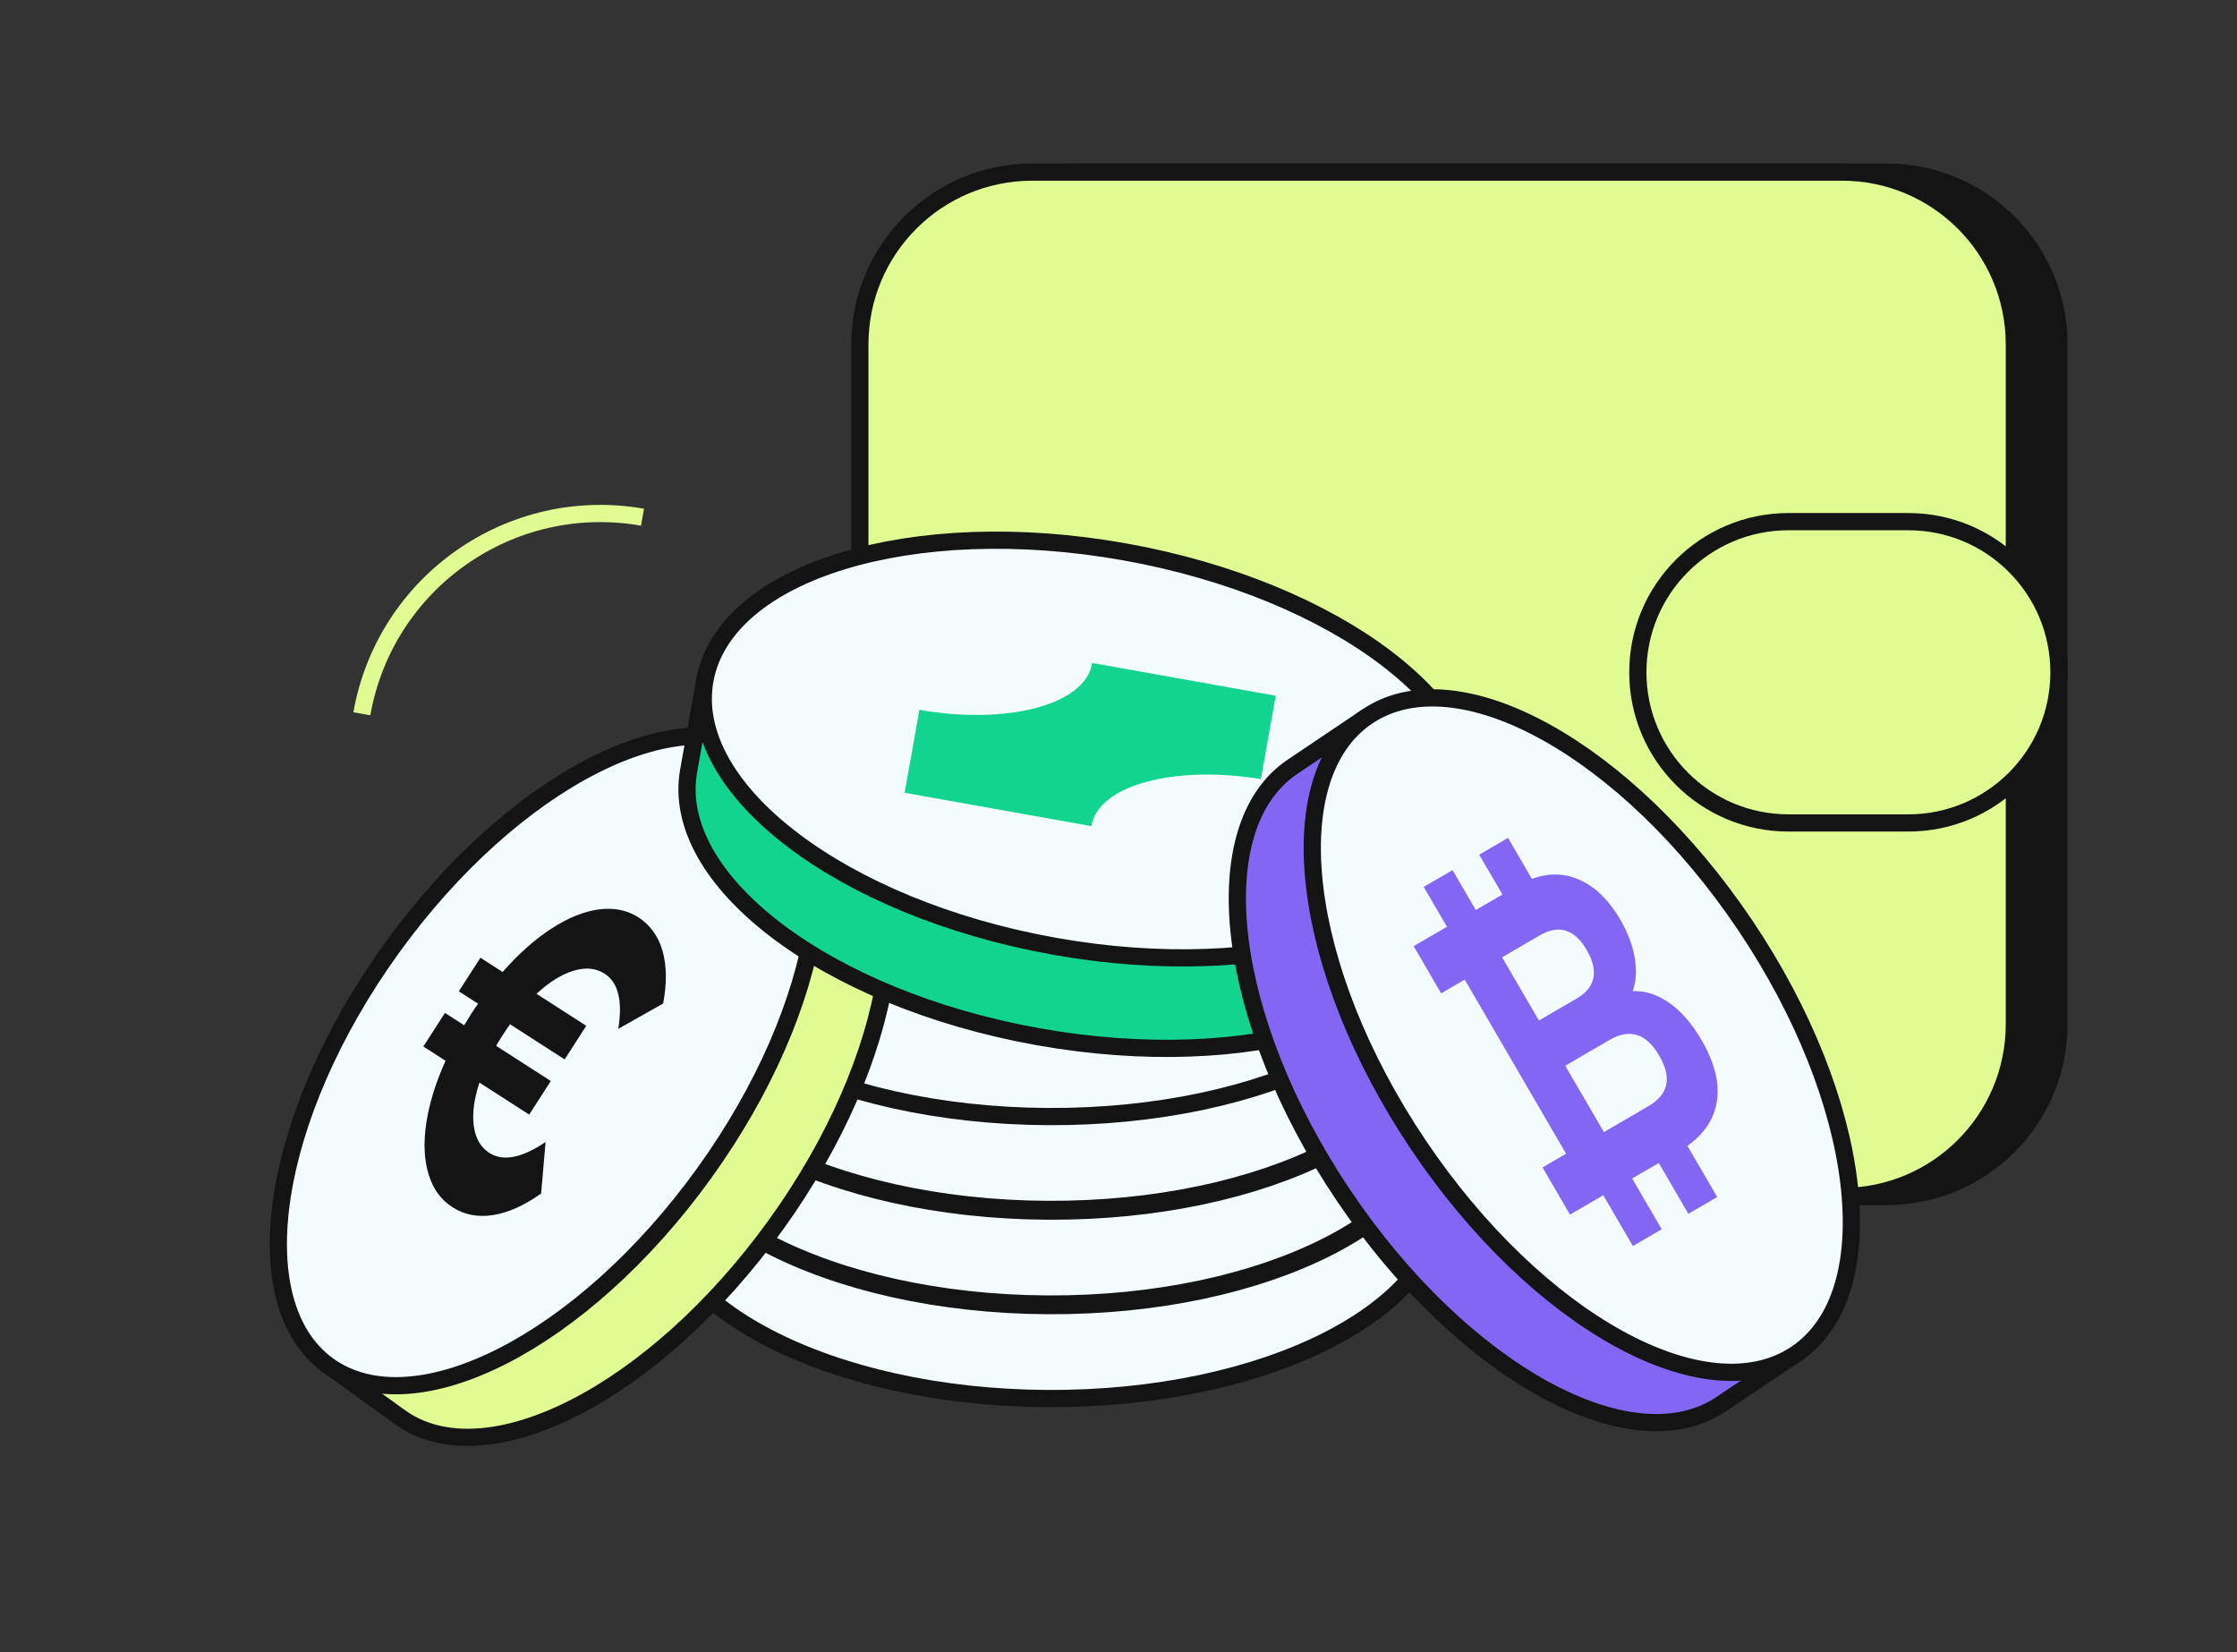 <svg width="195" height="144" viewBox="0 0 195 144" fill="none" xmlns="http://www.w3.org/2000/svg">
<rect x="0" y="0" width="195" height="144" fill="#333333" stroke="none"/>
<path d="M31.543 62.214C33.57 50.725 44.526 43.059 56.008 45.079" stroke="#E0FB92" stroke-width="1.5" stroke-miterlimit="10"/>
<path d="M164.458 15H93.865C85.568 15 78.842 21.726 78.842 30.023V89.265C78.842 97.562 85.568 104.288 93.865 104.288H164.458C172.755 104.288 179.481 97.562 179.481 89.265V30.023C179.481 21.726 172.755 15 164.458 15Z" fill="#141414" stroke="#141414" stroke-width="1.5" stroke-miterlimit="10"/>
<path d="M160.569 15H89.976C81.679 15 74.953 21.726 74.953 30.023V89.265C74.953 97.562 81.679 104.288 89.976 104.288H160.569C168.866 104.288 175.592 97.562 175.592 89.265V30.023C175.592 21.726 168.866 15 160.569 15Z" fill="#E0FB92" stroke="#141414" stroke-width="1.5" stroke-miterlimit="10"/>
<path d="M166.347 45.467H155.904C148.65 45.467 142.77 51.346 142.77 58.598C142.77 65.85 148.65 71.729 155.904 71.729H166.347C173.601 71.729 179.481 65.85 179.481 58.598C179.481 51.346 173.601 45.467 166.347 45.467Z" fill="#E0FB92" stroke="#141414" stroke-width="1.5" stroke-miterlimit="10"/>
<path d="M125.805 104.433C125.752 114.179 110.301 121.996 91.298 121.897C72.294 121.799 56.922 113.817 56.975 104.078C56.988 101.946 57.014 96.267 57.014 96.267L125.844 96.622C125.844 96.622 125.857 94.688 125.805 104.433Z" fill="#F3FBFD" stroke="#141414" stroke-width="1.5" stroke-miterlimit="10"/>
<path d="M125.849 96.337C125.9 86.593 110.534 78.614 91.527 78.515C72.52 78.415 57.071 86.233 57.02 95.976C56.969 105.719 72.336 113.698 91.342 113.798C110.349 113.897 125.798 106.08 125.849 96.337Z" fill="#F3FBFD" stroke="#141414" stroke-width="1.5" stroke-miterlimit="10"/>
<path d="M85.251 100.314L81.178 102.723C79.375 102.097 77.98 101.281 77 100.275C76.019 99.268 75.499 98.116 75.433 96.82C75.374 95.576 75.769 94.405 76.618 93.3C77.467 92.194 78.704 91.227 80.323 90.411C81.941 89.588 83.83 88.963 85.995 88.529L85.876 86.107L89.535 85.93L89.634 88.029C89.897 88.002 90.285 87.976 90.812 87.95C91.338 87.924 91.726 87.91 91.99 87.917L91.891 85.818L95.549 85.64L95.668 88.062C97.859 88.285 99.8 88.726 101.491 89.391C103.183 90.055 104.505 90.891 105.453 91.911C106.4 92.931 106.907 94.063 106.966 95.3C107.026 96.596 106.618 97.794 105.742 98.886C104.861 99.979 103.571 100.926 101.86 101.722L97.576 99.722C99.906 98.564 101.037 97.248 100.965 95.761C100.919 94.82 100.445 93.997 99.537 93.3C98.629 92.602 97.398 92.089 95.839 91.76L96.102 97.175L92.444 97.353L92.154 91.404C91.891 91.404 91.503 91.418 90.976 91.437C90.45 91.457 90.061 91.49 89.798 91.516L90.088 97.465L86.429 97.643L86.166 92.227C84.646 92.701 83.468 93.326 82.632 94.116C81.797 94.899 81.402 95.761 81.448 96.702C81.52 98.202 82.784 99.406 85.245 100.314H85.251Z" fill="#141414"/>
<path d="M125.803 96.195C125.75 105.94 110.299 113.757 91.296 113.659C72.292 113.56 56.92 105.578 56.973 95.839C56.986 93.707 57.012 88.028 57.012 88.028L125.842 88.384C125.842 88.384 125.855 86.449 125.803 96.195Z" fill="#F3FBFD" stroke="#141414" stroke-width="1.5" stroke-miterlimit="10"/>
<path d="M125.847 88.1C125.898 78.357 110.532 70.377 91.525 70.278C72.518 70.178 57.069 77.996 57.018 87.739C56.967 97.483 72.334 105.462 91.34 105.561C110.347 105.661 125.796 97.843 125.847 88.1Z" fill="#F3FBFD" stroke="#141414" stroke-width="1.5" stroke-miterlimit="10"/>
<path d="M85.249 92.074L81.176 94.483C79.373 93.858 77.978 93.042 76.998 92.035C76.017 91.028 75.497 89.877 75.432 88.58C75.372 87.337 75.767 86.165 76.616 85.06C77.465 83.954 78.702 82.987 80.321 82.171C81.939 81.349 83.828 80.723 85.993 80.289L85.874 77.868L89.533 77.69L89.632 79.789C89.895 79.763 90.283 79.736 90.81 79.71C91.336 79.684 91.724 79.671 91.988 79.677L91.889 77.578L95.547 77.4L95.666 79.822C97.857 80.046 99.798 80.487 101.49 81.151C103.181 81.816 104.503 82.651 105.451 83.671C106.398 84.691 106.905 85.823 106.964 87.06C107.024 88.357 106.616 89.554 105.74 90.647C104.859 91.739 103.569 92.686 101.858 93.483L97.574 91.482C99.904 90.324 101.035 89.008 100.963 87.521C100.917 86.58 100.443 85.757 99.535 85.06C98.627 84.362 97.397 83.849 95.837 83.52L96.1 88.936L92.442 89.113L92.152 83.165C91.889 83.165 91.501 83.178 90.974 83.198C90.448 83.217 90.06 83.25 89.796 83.277L90.086 89.225L86.427 89.403L86.164 83.987C84.644 84.461 83.466 85.086 82.63 85.876C81.795 86.659 81.4 87.521 81.446 88.462C81.518 89.962 82.782 91.166 85.243 92.074H85.249Z" fill="#141414"/>
<path d="M125.805 87.949C125.752 97.695 110.301 105.512 91.298 105.413C72.294 105.315 56.922 97.333 56.975 87.594C56.988 85.462 57.014 79.783 57.014 79.783L125.844 80.138C125.844 80.138 125.857 78.204 125.805 87.949Z" fill="#F3FBFD" stroke="#141414" stroke-width="1.5" stroke-miterlimit="10"/>
<path d="M125.841 79.859C125.892 70.115 110.526 62.136 91.519 62.037C72.513 61.937 57.063 69.755 57.012 79.498C56.961 89.241 72.328 97.22 91.334 97.32C110.341 97.419 125.79 89.602 125.841 79.859Z" fill="#F3FBFD" stroke="#141414" stroke-width="1.5" stroke-miterlimit="10"/>
<path d="M85.249 83.83L81.176 86.239C79.373 85.614 77.978 84.798 76.998 83.791C76.017 82.784 75.497 81.632 75.432 80.336C75.372 79.093 75.767 77.921 76.616 76.816C77.465 75.71 78.702 74.743 80.321 73.927C81.939 73.104 83.828 72.479 85.993 72.045L85.874 69.624L89.533 69.446L89.632 71.545C89.895 71.519 90.283 71.492 90.81 71.466C91.336 71.44 91.724 71.427 91.988 71.433L91.889 69.334L95.547 69.156L95.666 71.578C97.857 71.802 99.798 72.242 101.49 72.907C103.181 73.572 104.503 74.407 105.451 75.427C106.398 76.447 106.905 77.579 106.964 78.816C107.024 80.112 106.616 81.31 105.74 82.402C104.859 83.495 103.569 84.442 101.858 85.239L97.574 83.238C99.904 82.08 101.035 80.764 100.963 79.277C100.917 78.336 100.443 77.513 99.535 76.816C98.627 76.118 97.397 75.605 95.837 75.276L96.1 80.692L92.442 80.869L92.152 74.921C91.889 74.921 91.501 74.934 90.974 74.954C90.448 74.973 90.06 75.006 89.796 75.032L90.086 80.981L86.427 81.159L86.164 75.743C84.644 76.217 83.466 76.842 82.63 77.632C81.795 78.415 81.4 79.277 81.446 80.218C81.518 81.718 82.782 82.922 85.243 83.83H85.249Z" fill="#141414"/>
<path d="M73.15 70.419C80.664 75.841 78.19 92.121 67.616 106.782C57.041 121.443 42.38 128.938 34.859 123.516C33.214 122.331 28.838 119.173 28.838 119.173L67.129 66.076C67.129 66.076 65.635 64.997 73.15 70.419Z" fill="#E0FB92" stroke="#141414" stroke-width="1.5" stroke-miterlimit="10"/>
<path d="M61.365 102.283C71.939 87.622 74.418 71.342 66.901 65.921C59.385 60.5 44.72 67.991 34.146 82.652C23.572 97.314 21.093 113.593 28.609 119.014C36.126 124.435 50.791 116.944 61.365 102.283Z" fill="#F3FBFD" stroke="#141414" stroke-width="1.5" stroke-miterlimit="10"/>
<path d="M47.558 99.544L47.17 104.025C45.689 105.078 44.287 105.703 42.965 105.907C41.649 106.111 40.464 105.881 39.431 105.21C38.398 104.539 37.747 103.617 37.358 102.347C36.97 101.077 36.904 99.59 37.161 97.886C37.418 96.175 37.977 94.365 38.839 92.457L36.904 91.213L38.786 88.285L40.464 89.364C40.589 89.147 40.787 88.831 41.05 88.41C41.313 87.989 41.524 87.68 41.675 87.482L39.997 86.403L41.879 83.475L43.814 84.719C45.196 83.146 46.61 81.883 48.058 80.942C49.506 80.001 50.887 79.441 52.197 79.264C53.513 79.093 54.664 79.323 55.658 79.961C56.652 80.599 57.395 81.606 57.757 82.889C58.119 84.172 58.139 85.699 57.81 87.463L53.895 89.674C54.289 87.232 53.895 85.627 52.697 84.863C51.94 84.376 51.045 84.291 49.999 84.607C48.959 84.923 47.88 85.594 46.768 86.62L51.105 89.41L49.223 92.339L44.459 89.272C44.314 89.476 44.103 89.785 43.833 90.2C43.564 90.615 43.366 90.937 43.248 91.154L48.012 94.221L46.13 97.149L41.794 94.359C41.32 95.8 41.155 97.057 41.3 98.136C41.445 99.215 41.899 99.998 42.649 100.485C43.846 101.255 45.478 100.939 47.545 99.544H47.558Z" fill="#141414"/>
<path d="M127.075 79.165C125.377 88.654 108.999 93.668 90.482 90.358C71.972 87.048 58.337 76.678 60.029 67.189C60.397 65.109 61.384 59.582 61.384 59.582L128.424 71.558C128.424 71.558 128.76 69.676 127.069 79.165H127.075Z" fill="#11D58E" stroke="#141414" stroke-width="1.5" stroke-miterlimit="10"/>
<path d="M128.492 71.276C130.188 61.785 116.554 51.409 98.04 48.101C79.526 44.793 63.143 49.806 61.447 59.297C59.752 68.788 73.385 79.164 91.899 82.472C110.413 85.78 126.796 80.767 128.492 71.276Z" fill="#F3FBFD" stroke="#141414" stroke-width="1.5" stroke-miterlimit="10"/>
<path d="M95.135 72.005L78.856 69.097L80.145 61.871C87.838 63.207 94.549 61.424 95.188 57.871C95.188 57.844 95.201 57.812 95.201 57.785L111.204 60.641L109.908 67.906C102.334 66.662 95.767 68.445 95.142 71.959C95.142 71.979 95.142 71.992 95.142 72.012L95.135 72.005Z" fill="#11D58E"/>
<path d="M112.666 66.833C104.803 72.123 106.797 88.85 117.114 104.189C127.439 119.528 142.179 127.674 150.042 122.384C151.766 121.226 156.346 118.146 156.346 118.146L118.97 62.595C118.97 62.595 120.53 61.542 112.666 66.833Z" fill="#8366F4" stroke="#141414" stroke-width="1.5" stroke-miterlimit="10"/>
<path d="M156.576 117.999C164.44 112.709 162.449 95.983 152.127 80.641C141.806 65.299 127.064 57.15 119.2 62.44C111.336 67.731 113.328 84.457 123.649 99.799C133.97 115.141 148.712 123.29 156.576 117.999Z" fill="#F3FBFD" stroke="#141414" stroke-width="1.5" stroke-miterlimit="10"/>
<path d="M145.478 87.389C144.439 86.672 143.386 86.337 142.326 86.389C142.629 85.527 142.682 84.553 142.498 83.468C142.313 82.382 141.886 81.27 141.228 80.138C140.135 78.269 138.806 77.058 137.24 76.506C136.055 76.091 134.818 76.124 133.535 76.604L131.456 73.031L128.942 74.492L130.969 77.966L128.646 79.315L126.619 75.841L124.106 77.302L126.132 80.776L123.23 82.467L125.626 86.58L127.679 85.382L136.516 100.557L134.463 101.754L136.858 105.867L139.76 104.176L142.34 108.604L144.853 107.143L142.274 102.715L144.597 101.366L147.176 105.795L149.69 104.334L147.091 99.872C148.492 98.872 149.334 97.668 149.617 96.24C149.946 94.569 149.519 92.706 148.328 90.66C147.485 89.212 146.544 88.126 145.498 87.403L145.478 87.389ZM130.943 83.435L134.233 81.52C135.049 81.046 135.799 80.908 136.49 81.118C137.181 81.329 137.793 81.895 138.319 82.81C138.846 83.724 139.036 84.534 138.892 85.251C138.74 85.968 138.26 86.56 137.437 87.034L134.147 88.949L130.936 83.435H130.943ZM145.242 94.575C145.07 95.299 144.551 95.918 143.675 96.424L139.813 98.675L136.444 92.891L140.306 90.64C142.063 89.614 143.511 90.074 144.636 92.015C145.209 92.996 145.406 93.851 145.235 94.575H145.242Z" fill="#8366F4"/>
</svg>
